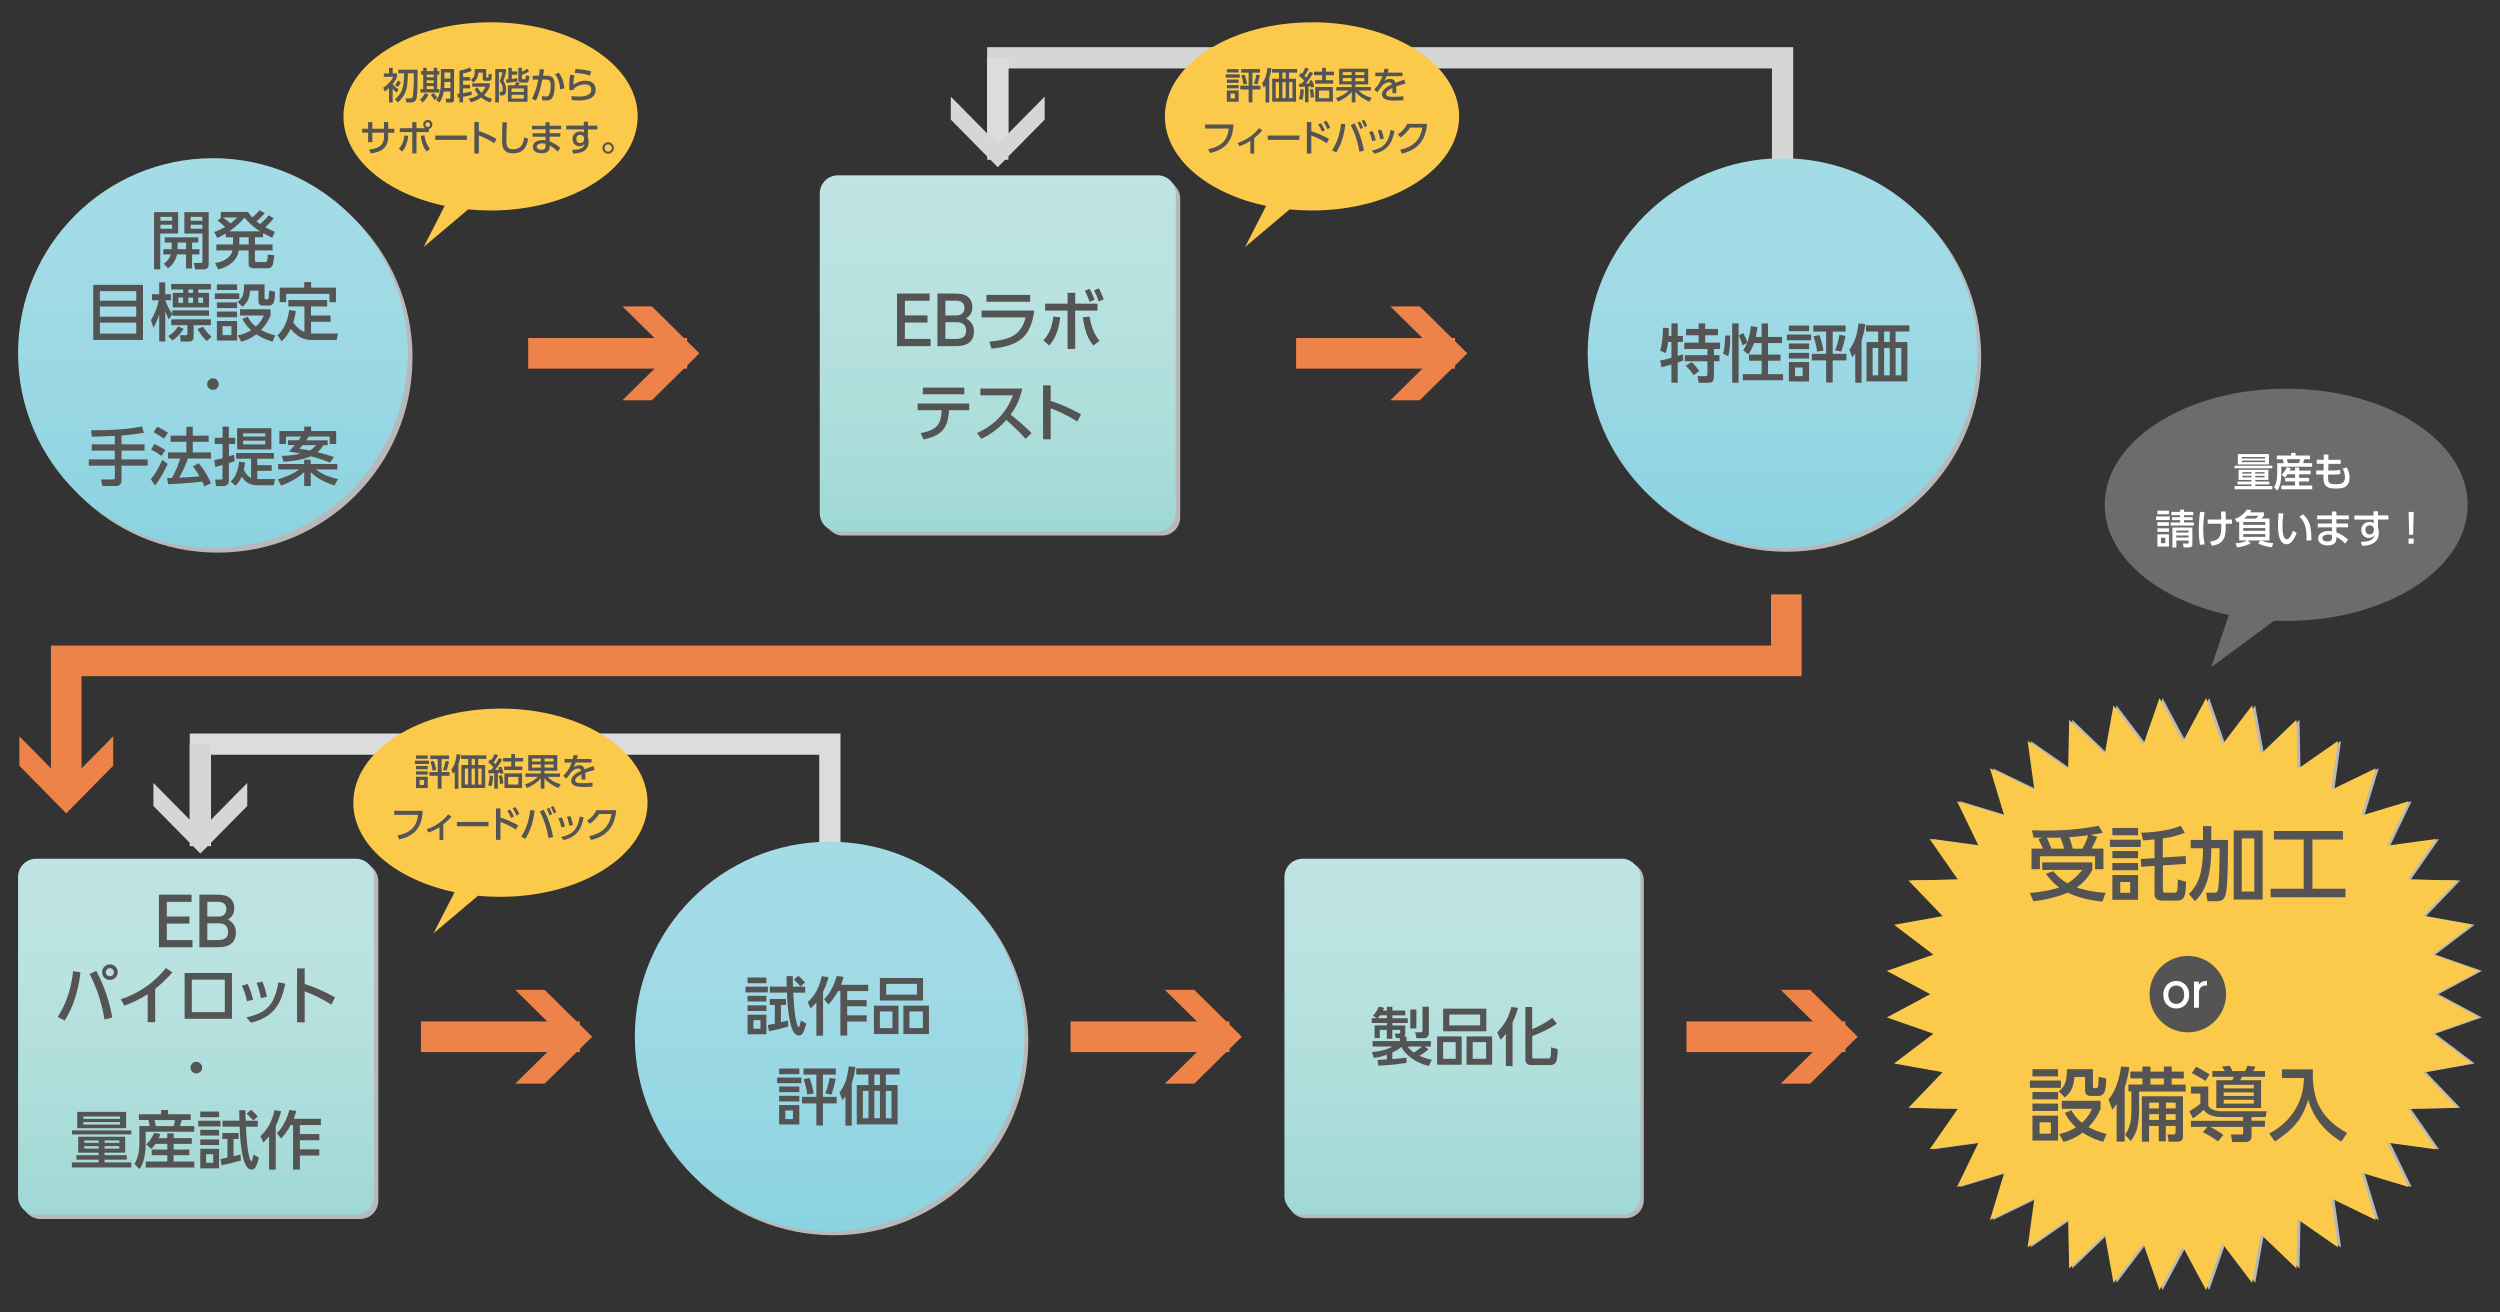 <svg xmlns="http://www.w3.org/2000/svg" xmlns:xlink="http://www.w3.org/1999/xlink" id="a" viewBox="0 0 400 210"><rect x="0" y="0" width="400" height="210" fill="#333333" stroke="none"/><defs><linearGradient id="c" x1="-95.46" x2="-94.66" y1="526.41" y2="526.41" gradientTransform="matrix(0 77.77 77.77 0 -40904.12 7448.94)" gradientUnits="userSpaceOnUse"><stop offset="0" stop-color="#a4dce6"/><stop offset=".39" stop-color="#9fdae5"/><stop offset=".85" stop-color="#91d5e2"/><stop offset="1" stop-color="#8bd3e1"/></linearGradient><linearGradient id="e" x1="-95.42" x2="-94.61" y1="526.01" y2="526.01" gradientTransform="matrix(0 71.04 71.04 0 -37206.08 6806)" gradientUnits="userSpaceOnUse"><stop offset="0" stop-color="#bee4e3"/><stop offset=".35" stop-color="#b9e2e0"/><stop offset=".74" stop-color="#acddda"/><stop offset="1" stop-color="#9fd8d5"/></linearGradient><linearGradient xlink:href="#c" id="g" x1="-95.46" x2="-94.66" y1="525.61" y2="525.61" gradientTransform="matrix(0 77.77 77.77 0 -40590.92 7448.95)"/><linearGradient xlink:href="#c" id="i" x1="-95.8" x2="-95" y1="526.09" y2="526.09" gradientTransform="matrix(0 77.77 77.77 0 -40781.06 7585.33)"/><linearGradient xlink:href="#e" id="k" x1="-95.8" x2="-94.99" y1="526.45" y2="526.45" gradientTransform="matrix(0 71.04 71.04 0 -37366.04 6942.38)"/><linearGradient xlink:href="#e" id="m" x1="-95.8" x2="-94.99" y1="525.75" y2="525.75" gradientTransform="matrix(0 71.04 71.04 0 -37113.36 6942.38)"/><clipPath id="b"><path d="M2.89 56.49c0 17.22 13.96 31.18 31.18 31.18s31.18-13.96 31.18-31.18-13.96-31.18-31.18-31.18S2.89 39.27 2.89 56.49" class="n"/></clipPath><clipPath id="d"><path d="M134.07 28.05h51.14c1.61 0 2.91 1.3 2.91 2.91V82.1c0 1.61-1.3 2.91-2.91 2.91h-51.14c-1.61 0-2.91-1.3-2.91-2.91V30.96c0-1.61 1.3-2.91 2.91-2.91Z" class="n"/></clipPath><clipPath id="f"><path d="M254.03 56.5c0 17.22 13.96 31.18 31.18 31.18s31.07-13.84 31.18-30.97v-.42c-.11-17.12-14.03-30.97-31.18-30.97s-31.18 13.96-31.18 31.18" class="n"/></clipPath><clipPath id="h"><path d="M101.57 165.85c0 17.22 13.96 31.18 31.18 31.18s31.18-13.96 31.18-31.18-13.96-31.18-31.18-31.18-31.18 13.96-31.18 31.18" class="n"/></clipPath><clipPath id="j"><path d="M5.8 137.4h51.14c1.61 0 2.91 1.3 2.91 2.91v51.14c0 1.61-1.3 2.91-2.91 2.91H5.8c-1.61 0-2.91-1.3-2.91-2.91v-51.14c0-1.61 1.3-2.91 2.91-2.91Z" class="n"/></clipPath><clipPath id="l"><rect width="56.96" height="56.96" x="205.51" y="137.4" class="n" rx="2.91" ry="2.91"/></clipPath><style>.n,.o,.p,.q{fill:none}.o{stroke:#ee834a;stroke-width:4.9px}.o,.p,.q{stroke-miterlimit:10}.y{fill:#ee834a}.z{fill:#fff}.aa{fill:#535453}.ab{fill:#fcca4a}.ai{fill:#b7b8b9}.p,.q{stroke:#dbdcdd;stroke-width:3.4px}.q{stroke:#d5d7d7}.aj{fill:#d5d7d7}</style></defs><path d="M84.51 56.53h25.43" class="o"/><path d="M111.9 56.53h-4.7l-7.61-7.51h4.71l7.6 7.51zM111.9 56.53h-4.7l-7.61 7.51h4.71l7.6-7.51z" class="y"/><path d="M207.38 56.53h25.43" class="o"/><path d="M234.77 56.53h-4.7l-7.61-7.51h4.71l7.6 7.51zM234.77 56.53h-4.7l-7.61 7.51h4.71l7.6-7.51z" class="y"/><path d="M67.35 165.88h25.43" class="o"/><path d="M94.75 165.88h-4.71l-7.6-7.5h4.7l7.61 7.5zM94.75 165.88h-4.71l-7.6 7.51h4.7l7.61-7.51z" class="y"/><path d="M171.29 165.88h25.43" class="o"/><path d="M198.69 165.88h-4.71l-7.6-7.5h4.7l7.61 7.5zM198.69 165.88h-4.71l-7.6 7.51h4.7l7.61-7.51z" class="y"/><path d="M269.83 165.88h25.43" class="o"/><path d="M297.23 165.88h-4.71l-7.6-7.5h4.7l7.61 7.5zM297.23 165.88h-4.71l-7.6 7.51h4.7l7.61-7.51z" class="y"/><path d="M285.81 95.1v10.64H10.6v21.62" class="o"/><path d="M10.6 130.13v-4.71l7.51-7.61v4.71l-7.51 7.61zM10.6 130.13v-4.71l-7.5-7.61v4.71l7.5 7.61z" class="y"/><path d="M285.21 28.52V9.25H159.64v16.31" class="q"/><path d="M159.64 9.25v15.53" class="p"/><path d="M159.64 26.75v-3.69l7.51-7.6v3.68l-7.51 7.61zM159.64 26.75v-3.69l-7.51-7.6v3.68l7.51 7.61z" class="aj"/><path d="M132.78 138.34v-19.28H32.06v16.32" class="p"/><path d="M32.06 119.06v15.54" class="q"/><path d="M32.06 136.56v-3.68l7.5-7.61v3.69l-7.5 7.6zM24.55 128.96l7.5 7.6v-3.68l-7.5-7.61v3.69z" class="aj"/><path d="m353.47 111.69-3.73 6.97-3.73-6.97-2.59 7.46-4.77-6.29-1.4 7.77-5.69-5.47-.16 7.9-6.49-4.51 1.08 7.82-7.11-3.44 2.29 7.56-7.56-2.29 3.44 7.11-7.82-1.07 4.51 6.48-7.9.16 5.47 5.7-7.77 1.39 6.29 4.77-7.46 2.6 6.96 3.73-6.96 3.72 7.46 2.6-6.29 4.77 7.77 1.39-5.47 5.7 7.9.16-4.51 6.48 7.82-1.07-3.44 7.1 7.56-2.28-2.29 7.56 7.11-3.45-1.08 7.83 6.49-4.51.16 7.89 5.69-5.47 1.4 7.78 4.77-6.3 2.59 7.46 3.73-6.96 3.73 6.96 2.59-7.46 4.77 6.3 1.4-7.78 5.69 5.47.16-7.89 6.49 4.51-1.08-7.83 7.11 3.45-2.29-7.56 7.56 2.28-3.44-7.1 7.82 1.07-4.51-6.48 7.9-.16-5.47-5.7 7.77-1.39-6.29-4.77 7.46-2.6-6.96-3.72 6.96-3.73-7.46-2.6 6.29-4.77-7.77-1.39 5.47-5.7-7.9-.16 4.51-6.48-7.82 1.07 3.44-7.11-7.56 2.29 2.29-7.56-7.11 3.44 1.08-7.82-6.49 4.51-.16-7.9-5.69 5.47-1.4-7.77-4.77 6.29-2.59-7.46zM66 57.24c0 17.22-13.96 31.18-31.18 31.18S3.65 74.46 3.65 57.24s13.96-31.18 31.18-31.18 31.18 13.96 31.18 31.18" class="ai"/><rect width="56.96" height="56.96" x="131.87" y="28.73" class="ai" rx="2.91" ry="2.91"/><path d="M316.99 57.1c0 17.22-13.96 31.18-31.18 31.18s-31.18-13.96-31.18-31.18 13.96-31.18 31.18-31.18 31.18 13.96 31.18 31.18M164.53 166.46c0 17.22-13.96 31.18-31.18 31.18s-31.18-13.96-31.18-31.18 13.96-31.18 31.18-31.18 31.18 13.96 31.18 31.18M6.48 138.08h51.14c1.61 0 2.91 1.3 2.91 2.91v51.14c0 1.61-1.3 2.91-2.91 2.91H6.48c-1.61 0-2.91-1.3-2.91-2.91v-51.14c0-1.61 1.3-2.91 2.91-2.91ZM208.96 137.95h51.14c1.61 0 2.91 1.3 2.91 2.91V192c0 1.61-1.3 2.91-2.91 2.91h-51.14c-1.61 0-2.91-1.3-2.91-2.91v-51.14c0-1.61 1.3-2.91 2.91-2.91Z" class="ai"/><path d="m349.25 118.66 3.73-6.97 2.59 7.46 4.77-6.29 1.39 7.77 5.7-5.47.16 7.9 6.48-4.51-1.07 7.82 7.11-3.44-2.29 7.56 7.56-2.29-3.44 7.11 7.82-1.07-4.51 6.48 7.9.16-5.47 5.7 7.77 1.39-6.29 4.77 7.46 2.6-6.96 3.73 6.96 3.72-7.46 2.6 6.29 4.77-7.77 1.39 5.47 5.7-7.9.16 4.51 6.48-7.82-1.07 3.44 7.1-7.56-2.28 2.29 7.56-7.11-3.45 1.07 7.83-6.48-4.51-.16 7.89-5.7-5.47-1.39 7.78-4.77-6.3-2.59 7.46-3.73-6.96-3.73 6.96-2.59-7.46-4.77 6.3-1.4-7.78-5.69 5.47-.17-7.89-6.48 4.51 1.08-7.83-7.11 3.45 2.29-7.56-7.56 2.28 3.44-7.1-7.82 1.07 4.51-6.48-7.9-.16 5.47-5.7-7.77-1.39 6.29-4.77-7.46-2.6 6.96-3.72-6.96-3.73 7.46-2.6-6.29-4.77 7.77-1.39-5.47-5.7 7.9-.16-4.51-6.48 7.82 1.07-3.44-7.11 7.56 2.29-2.29-7.56 7.11 3.44-1.08-7.82 6.48 4.51.17-7.9 5.69 5.47 1.4-7.77 4.77 6.29 2.59-7.46 3.73 6.97z" class="ab"/><g style="clip-path:url(#b)"><path d="M2.89 25.31h62.36v62.36H2.89z" style="fill:url(#c)"/></g><g style="clip-path:url(#d)"><path d="M131.16 28.05h56.96v56.96h-56.96z" style="fill:url(#e)"/></g><g style="clip-path:url(#f)"><path d="M254.03 25.32h62.36v62.36h-62.36z" style="fill:url(#g)"/></g><g style="clip-path:url(#h)"><path d="M101.57 134.67h62.36v62.36h-62.36z" style="fill:url(#i)"/></g><g style="clip-path:url(#j)"><path d="M2.89 137.4h56.96v56.96H2.89z" style="fill:url(#k)"/></g><g style="clip-path:url(#l)"><path d="M205.51 137.4h56.96v56.96h-56.96z" style="fill:url(#m)"/></g><path d="M356.17 159.06c0 3.38-2.74 6.11-6.12 6.11s-6.12-2.74-6.12-6.11 2.74-6.11 6.12-6.11 6.12 2.74 6.12 6.11" class="aa"/><path d="M80.07 113.38c-13 0-23.54 6.74-23.54 15.06 0 6.68 6.79 12.34 16.2 14.31l-3.36 6.57 7.11-6c1.17.12 2.37.17 3.59.17 13 0 23.54-6.74 23.54-15.06s-10.54-15.06-23.54-15.06" class="ab"/><path d="M336.75 80.77c0-10.26 13-18.58 29.04-18.58s29.04 8.32 29.04 18.58-13 18.58-29.04 18.58c-.65 0-1.29-.02-1.93-.04l-10.09 7.47 2.86-8.38c-11.55-2.46-19.88-9.42-19.88-17.64" style="fill:#6b6c6d"/><path d="M78.49 3.57c-13 0-23.54 6.74-23.54 15.06 0 6.68 6.8 12.34 16.2 14.31l-3.36 6.57 7.11-6c1.17.11 2.37.17 3.59.17 13 0 23.54-6.74 23.54-15.06S91.49 3.56 78.49 3.56M209.92 3.57c-13 0-23.54 6.74-23.54 15.06 0 6.68 6.79 12.34 16.2 14.31l-3.36 6.57 7.11-6c1.17.11 2.37.17 3.59.17 13 0 23.54-6.74 23.54-15.06S222.92 3.56 209.92 3.56" class="ab"/><path d="M24.66 33.94h3.84v3.42h-2.86v5.73h-.99v-9.15Zm2.88.76h-1.87v.62h1.87v-.62Zm0 1.26h-1.87v.64h1.87v-.64Zm-.07 3.91v-1.06h-1.11v-.84h5.36v.84h-.99v1.06h1.18v.83h-1.18v2.25h-.96V40.7h-1.44c-.24.97-.72 1.71-1.45 2.23l-.67-.72c.6-.48.97-.98 1.11-1.51h-1.19v-.83h1.33Zm.95 0h1.35v-1.06h-1.35v1.06Zm1.09-5.93h3.88v8.29c0 .58-.25.86-.75.86h-1.43l-.19-1.02h1.12c.16 0 .25-.07.25-.2v-4.5H29.5v-3.42Zm2.87.76H30.5v.62h1.88v-.62Zm0 1.26H30.5v.64h1.88v-.64ZM41.64 35.86c.65-.62 1.11-1.09 1.36-1.4l.79.47c-.38.48-.83.96-1.35 1.42.5.27 1.02.52 1.54.74l-.42.95c-.53-.25-1.01-.49-1.47-.74v.66h-1.3v1.15h2.82v.95h-2.82v1.62c0 .16.09.25.28.25h1.29c.19 0 .31-.06.37-.19.06-.12.1-.47.13-1.02l1.03.13c-.09.88-.2 1.43-.32 1.66-.15.27-.41.41-.78.41h-2.11c-.6 0-.9-.23-.9-.69v-2.16h-1.57c-.15.85-.55 1.52-1.18 2.03-.57.46-1.28.8-2.12 1l-.5-1.03c.72-.09 1.35-.31 1.87-.68.52-.37.82-.81.91-1.33h-2.58v-.95h2.67v-1.15h-1.15v-.61c-.43.26-.88.5-1.36.73l-.5-.96c.56-.19 1.14-.46 1.75-.81-.37-.35-.77-.68-1.19-1.01l.58-.52h-.09v-.87h4.37c.21.33.44.63.68.89.11-.11.19-.18.25-.24.4-.36.7-.67.91-.93l.82.48c-.31.37-.75.81-1.31 1.32.17.13.36.28.59.42Zm-4.76-.11c.38-.29.74-.61 1.07-.96h-2.27c.37.26.77.58 1.2.96Zm4.73 1.26c-.82-.5-1.66-1.23-2.51-2.19-.63.78-1.44 1.51-2.42 2.19h4.93Zm-1.82.95H38.3v1.15h1.49v-1.15ZM14.92 45.58h7.96v8.81h-7.96v-8.81Zm1.06 2.54h5.82v-1.54h-5.82v1.54Zm0 .92v1.63h5.82v-1.63h-5.82Zm0 2.59v1.75h5.82v-1.75h-5.82ZM25.36 48.04h-1.04v-.97h1.15v-1.9h.97v1.9h.9v.97h-.88c.29.87.66 1.59 1.11 2.17v-.56h5.87v.87h-5.87v-.31l-.55.92c-.21-.38-.4-.83-.58-1.36v4.86h-.97V50.3c-.23.77-.53 1.48-.92 2.13l-.4-1.21c.62-1 1.03-2.06 1.22-3.18Zm4.01 4.57c-.46.77-1.06 1.39-1.79 1.86l-.66-.72c.65-.35 1.17-.85 1.55-1.53l.89.38Zm-1.98-7.18h6.35v.88h-2.01v.55h1.71v2.32h-5.8v-2.32h1.66v-.55h-1.9v-.88Zm0 5.66h6.35v.94h-2.76v1.86c0 .5-.25.75-.74.75h-1.33l-.11-1.01h.95c.15 0 .23-.07.23-.21v-1.39H27.4v-.94Zm1.9-3.49h-.74v.86h.74v-.86Zm1.6-1.29h-.75v.55h.75v-.55Zm0 1.29h-.75v.86h.75v-.86Zm2.21 6.96c-.59-.51-1.09-1.16-1.5-1.93l.89-.35c.34.57.79 1.1 1.35 1.59l-.74.69Zm-.61-6.96h-.76v.86h.76v-.86ZM34.38 46.93h3.91v.92h-3.91v-.92Zm.32-1.43h3.23v.9H34.7v-.9Zm0 2.88h3.23v.91H34.7v-.91Zm0 1.46h3.23v.92H34.7v-.92Zm0 1.52h3.23v3.13H34.7v-3.13Zm2.33.83H35.6v1.43h1.43v-1.43Zm2.03-6.69h3.27v2.15c0 .16.08.25.23.25h.19c.12 0 .2-.09.23-.26.04-.28.07-.67.09-1.16l.94.2c-.02.9-.1 1.49-.24 1.77-.15.29-.41.44-.76.44h-.93c-.23 0-.41-.06-.54-.18s-.19-.28-.19-.47V46.5h-1.34c-.04.51-.13.97-.29 1.37-.18.46-.49.86-.94 1.2l-.77-.77c.47-.3.77-.74.91-1.32.09-.41.14-.9.14-1.47Zm2.71 7.3c.69.38 1.45.66 2.27.87l-.43.98a8.77 8.77 0 0 1-2.6-1.17c-.76.59-1.57.98-2.41 1.17l-.56-.98a6.46 6.46 0 0 0 2.14-.84c-.61-.55-1.08-1.15-1.39-1.82l.83-.33c.33.6.77 1.13 1.32 1.57.55-.49.98-1.08 1.27-1.76H38.4v-1.01h4.89v1.01a7.61 7.61 0 0 1-1.52 2.3ZM46.92 51.61c.56.77 1.16 1.27 1.79 1.49v-4.07h-2.57v-1.02h6.2v1.02h-2.58v1.46h3.12v1h-3.12v1.85c.2.02.42.03.67.03h3.64l-.21 1.03h-3.87c-.85 0-1.59-.2-2.22-.61-.43-.28-.85-.67-1.26-1.18-.45.89-.93 1.55-1.46 1.99l-.65-.96c.54-.44.99-1.1 1.34-1.96.27-.65.44-1.35.52-2.08l1.07.15c-.07.61-.21 1.23-.41 1.86Zm1.75-6.48h1.11v.89h3.97v2.32h-1.04v-1.32h-6.92v1.32h-1.04v-2.32h3.93v-.89ZM34.09 60.54c.26 0 .48.1.67.31.16.17.24.38.24.61 0 .28-.1.51-.31.69-.17.15-.38.23-.61.23-.28 0-.5-.1-.69-.3a.884.884 0 0 1-.24-.63c0-.27.1-.49.31-.68.17-.16.38-.24.63-.24ZM18.36 69.75c-.75.02-1.32.04-1.69.06-.94.04-1.6.06-1.98.06l-.1-1.04h.94c2.82 0 5.22-.2 7.19-.6l.29 1.02c-1.07.18-2.26.32-3.57.43v1.41h3.69v1.01h-3.69v1.4h4.19v1.01h-4.19v2.32c0 .33-.09.57-.26.72-.15.14-.33.21-.51.21h-2.29l-.2-1.05h1.89c.2 0 .3-.08.3-.23v-1.97H14.2V73.5h4.17v-1.4h-3.68v-1.01h3.68v-1.35ZM26.82 74.23c-.22.51-.52 1.09-.88 1.73-.4.7-.77 1.27-1.13 1.72l-.69-1.02c.38-.44.72-.93 1.02-1.46.26-.46.53-1 .83-1.62l.85.65Zm-2.13-3.19c.6.27 1.19.6 1.77.97l-.63.94c-.52-.39-1.07-.72-1.65-.99l.51-.92Zm.47-2.76c.2.08.48.22.83.42.41.23.71.42.89.55l-.67.95c-.2-.16-.38-.3-.55-.41-.09-.06-.41-.26-.98-.58l-.11-.06.58-.87Zm6.75 7.91c-.26-.46-.61-.98-1.05-1.56l.92-.52c.78.9 1.44 1.97 1.98 3.22l-1.05.49c-.14-.32-.26-.58-.35-.78-.59.1-1.43.18-2.54.26-1.21.09-2.18.15-2.93.17l-.15-1h.77c.63-1.16 1.07-2.19 1.31-3.11h-1.93v-.98h2.93v-1.69h-2.53v-.98h2.53v-1.43h1.02v1.43h2.54v.98h-2.54v1.69h2.92v.98h-3.7c-.35 1.03-.81 2.05-1.4 3.06l.42-.02c.79-.02 1.73-.09 2.83-.2ZM36.62 73.02c.23-.07.5-.16.81-.27l.11 1.01c-.14.07-.44.18-.92.35v2.84c0 .25-.07.44-.21.57-.17.17-.41.26-.72.26h-1.14l-.12-1.06h.95c.14 0 .22-.07.22-.22v-2.1c-.19.05-.33.09-.42.12-.29.09-.53.15-.74.2l-.16-1.1c.49-.1.93-.2 1.33-.31v-2.28h-1.25v-.98h1.25v-1.79h1v1.79h1.01v.98h-.99v1.99Zm2.07 3.23a4.96 4.96 0 0 1-1.01 1.47l-.77-.68c.46-.41.8-.95 1.01-1.61.15-.47.26-.99.33-1.58l.97.15c-.07.46-.14.86-.21 1.19.36.68.75 1.11 1.16 1.28V73.4h-2.4v-.92h6.06v.92h-2.66v1.02h2.3v.91h-2.3v1.32h2.84l-.21.99h-2.44c-.51 0-.91-.05-1.19-.15-.64-.22-1.13-.64-1.48-1.25Zm4.73-7.74v3.4h-5.48v-3.4h5.48Zm-.97.82H38.9v.52h3.55v-.52Zm0 1.18H38.9v.59h3.55v-.59ZM47.82 75.11H44.5v-.87h4.17v-.68h1.05v.68h4.25v.87h-3.41c.87.7 2.04 1.21 3.52 1.54l-.56 1.03c-1.64-.52-2.91-1.23-3.8-2.14v2.23h-1.05v-2.23c-.39.38-.87.74-1.44 1.09-.71.44-1.47.79-2.26 1.06l-.51-1c1.56-.48 2.69-1 3.37-1.57Zm-.05-4.66c.16-.22.29-.42.41-.61h-2.43v1.2H44.7v-2.08h3.97v-.7h1.11v.7h4.01v2.08h-1.04v-1.2H49.4c-.14.24-.27.44-.39.61h3.42v.77h-.69c-.21.4-.53.78-.95 1.13.03 0 .07.01.11.02.34.09 1.19.33 2.55.75l-.66.89c-.96-.38-1.95-.71-2.97-.97-.04 0-.07-.02-.1-.03-1.02.45-2.47.74-4.35.87l-.27-.94c1.04-.03 2.04-.14 2.98-.34-.41-.1-1.04-.23-1.87-.37.35-.32.66-.66.96-1.02h-1.1v-.77h1.69Zm1.82 1.63c.37-.22.69-.51.97-.86h-2.14c-.13.16-.3.35-.53.57.69.11 1.26.21 1.7.3ZM144.78 50.46h3.62v1.14h-3.62v2.63h4.11v1.15h-5.37v-8.41h5.22v1.15h-3.96v2.34ZM150 46.97h2.73c.72 0 1.26.08 1.64.23.4.17.71.44.93.82.18.32.27.69.27 1.11 0 .55-.15 1-.45 1.35-.12.14-.3.3-.56.47.85.45 1.27 1.14 1.27 2.05s-.32 1.55-.95 1.95c-.46.29-1.13.43-2.03.43h-2.86v-8.41Zm1.26 1.15v2.35h1.7c.45 0 .78-.1.99-.31.24-.23.36-.52.36-.88s-.11-.65-.32-.85c-.22-.21-.64-.32-1.23-.32h-1.51Zm0 3.43v2.68h1.58c.56 0 .97-.08 1.21-.23.36-.22.53-.59.53-1.08 0-.65-.27-1.07-.81-1.26a2.17 2.17 0 0 0-.69-.11h-1.82ZM157.06 49.68h8.41c-.27 2.26-1.02 3.83-2.27 4.72-1.01.73-2.53 1.19-4.56 1.38l-.35-1.13c1.74-.12 3.05-.45 3.94-1 .49-.31.92-.77 1.29-1.38.26-.45.45-.94.55-1.49h-7.02v-1.1Zm.77-2.5h7v1.1h-7v-1.1ZM167.87 55.29l-.94-.84c.9-.9 1.43-2.17 1.58-3.8l1.11.12c-.19 1.93-.77 3.44-1.75 4.52Zm4.16-5.59v6.13h-1.22V49.7h-3.59v-1.11h3.59v-1.74h1.22v1.74h3.57v1.11h-3.57Zm2.92 5.58c-.52-.63-.91-1.32-1.16-2.09-.21-.64-.39-1.45-.55-2.42l1.09-.13c.15.85.33 1.55.54 2.09.26.65.61 1.25 1.06 1.8l-.98.75Zm-1.39-8.74.74-.34c.31.48.58 1.07.83 1.76l-.8.34c-.22-.67-.47-1.26-.77-1.76Zm1.48-.07.75-.34c.29.47.56 1.06.8 1.77l-.81.33c-.19-.64-.44-1.23-.74-1.77ZM151.83 65.63v.05c-.01.49-.09 1.02-.22 1.59-.28 1.19-1.01 2.04-2.2 2.55-.47.2-1.02.36-1.65.49l-.46-1.02c1.32-.22 2.22-.63 2.7-1.24.41-.52.63-1.3.65-2.33v-.09h-3.83v-1.06h8.25v1.06h-3.25Zm-4.18-3.61h6.64v1.06h-6.64v-1.06ZM161.7 66.35c1.15.89 2.27 1.87 3.35 2.94l-.95.92c-.9-.99-1.93-2-3.09-3.01-1.25 1.38-2.59 2.38-4.02 3.01l-.66-.94c1.4-.6 2.63-1.46 3.68-2.61.88-.96 1.57-2.1 2.06-3.41h-5.21v-1.08h6.7c-.24 1.08-.59 2.06-1.06 2.92-.21.38-.48.8-.8 1.26ZM168.11 64.15c1.52.48 3.14 1.19 4.85 2.14l-.59 1.17a21.73 21.73 0 0 0-4.26-2.13v4.95h-1.22v-8.63h1.22v2.5ZM266.88 54.71c-.07.69-.19 1.28-.37 1.78l-.88-.38c.28-.95.42-2.18.44-3.68l.94.07c0 .47-.02.89-.04 1.26h.46v-2.02h1v2.02h.83v.95h-.83v2.25c.21-.07.49-.16.83-.28l.07 1c-.29.12-.59.23-.9.32v3.24h-1v-2.92c-.84.25-1.38.39-1.61.43l-.18-1.07c.52-.1 1.11-.24 1.79-.42v-2.55h-.55Zm4.91-2.97h1.04v.89h2.04v1.01h-2.04v1.19h2.38v1.01h-.98v.98h.88v.98h-.88v2.09c0 .58-.06.95-.19 1.11-.13.17-.46.25-.99.25h-1.26l-.19-1.06h1.23c.13 0 .22-.02.27-.07.06-.05.09-.19.09-.4V57.8h-3.63v-.98h3.63v-.98h-3.71v-1.01h2.3v-1.19h-2v-1.01h2v-.89Zm-1.15 6.19c.31.25.73.73 1.25 1.44l-.91.64c-.38-.57-.8-1.06-1.26-1.49l.91-.58ZM276.83 53.67c0 1.49-.1 2.59-.31 3.31l-.84-.4c.12-.32.21-.8.27-1.44.05-.55.08-1.04.08-1.46h.79Zm.32-1.93h1.03v9.5h-1.03v-9.5Zm3.49 3.15c-.28.78-.59 1.38-.92 1.81l-.81-.68c.23-.32.44-.71.63-1.16l-.75.4c-.17-.64-.37-1.17-.6-1.58l.72-.4c.08.15.17.33.27.53.19.42.32.73.36.92 0 .03.01.05.02.07.28-.75.47-1.62.59-2.61l1.05.15c-.08.54-.17 1.06-.29 1.57h.95v-2.16h1.02v2.16h2.25v.98h-2.25v1.85h2v.98h-2v2.14h2.41v.98h-6.43v-.98h3v-2.14h-2.02v-.98h2.02v-1.85h-1.23ZM285.9 53.53h3.88v.91h-3.88v-.91Zm.32-1.45h3.23v.91h-3.23v-.91Zm0 2.87h3.23v.91h-3.23v-.91Zm0 1.51h3.23v.9h-3.23v-.9Zm0 1.47h3.23v3.1h-3.23v-3.1Zm2.21.87h-1.22v1.38h1.22V58.8Zm4.79 2.39h-1.04v-3.53h-2.29v-1.04h2.29v-3.56h-2.05v-.99h5.16v.99h-2.06v3.56h2.2v1.04h-2.2v3.53Zm-2.13-7.58c.12.28.24.65.37 1.12.14.53.24.98.3 1.36l-1.03.16c-.07-.73-.26-1.54-.58-2.43l.94-.21Zm4.18.12c-.15.83-.38 1.67-.66 2.52l-1-.19c.34-.82.57-1.65.68-2.48l.98.15ZM297.85 54.47v6.77h-1.01v-4.7c-.14.2-.3.4-.48.61l-.46-1.23c.48-.62.82-1.29 1.04-2.02.18-.62.32-1.33.42-2.15l1.08.09c-.09.86-.29 1.73-.58 2.63Zm7.65-2.42v.99h-2.21v1.69h1.89v6.29h-6.54v-6.29h1.87v-1.69h-1.95v-.99h6.93Zm-4.98 3.62h-.9v4.38h.9v-4.38Zm1.84-2.63h-.9v1.69h.9v-1.69Zm0 2.63h-.9v4.38h.9v-4.38Zm1.85 0h-.91v4.38h.91v-4.38ZM26.69 146.64h3.62v1.14h-3.62v2.63h4.11v1.15h-5.37v-8.41h5.22v1.15h-3.96v2.34ZM31.91 143.15h2.73c.72 0 1.26.08 1.64.23.4.17.71.44.93.82.18.32.27.69.27 1.11 0 .55-.15 1-.45 1.35-.12.14-.3.3-.56.47.85.45 1.27 1.14 1.27 2.05s-.32 1.55-.95 1.95c-.46.29-1.13.43-2.03.43H31.9v-8.41Zm1.26 1.15v2.35h1.7c.45 0 .78-.1.99-.31.24-.23.36-.52.36-.88s-.11-.65-.32-.85c-.22-.21-.64-.32-1.23-.32h-1.51Zm0 3.43v2.68h1.58c.56 0 .97-.08 1.21-.23.36-.22.53-.58.53-1.08 0-.65-.27-1.06-.81-1.26a2.17 2.17 0 0 0-.69-.11h-1.82ZM11.69 155.39l1.18.17c-.16 1.5-.47 2.93-.91 4.28-.38 1.18-.92 2.33-1.61 3.45l-1.12-.59c.7-1.1 1.24-2.21 1.61-3.33.42-1.27.71-2.6.85-3.99Zm3.7-.05c1.27 2.36 2.12 4.85 2.57 7.46l-1.23.32c-.25-1.42-.57-2.7-.95-3.85-.35-1.05-.82-2.2-1.44-3.44l1.05-.48Zm2.21-1.04c.36 0 .66.14.91.41.21.24.32.51.32.83 0 .37-.14.68-.41.93-.24.21-.52.32-.83.32-.37 0-.68-.14-.93-.41a1.24 1.24 0 0 1-.32-.84c0-.36.14-.67.41-.92.23-.21.52-.32.86-.32Zm-.03.6c-.19 0-.35.07-.47.22-.11.12-.17.26-.17.43 0 .19.07.36.21.48.12.11.27.17.44.17a.63.63 0 0 0 .64-.65c0-.18-.07-.34-.21-.47a.637.637 0 0 0-.44-.17ZM24.83 158.21v5.34h-1.2v-4.48c-1.25.79-2.5 1.39-3.75 1.83l-.56-1.03c1.37-.42 2.71-1.08 4-1.97 1.18-.81 2.25-1.82 3.23-3.01l1.03.7c-.8.92-1.71 1.79-2.75 2.62ZM29.54 155.68h7.57v7.33h-7.57v-7.33Zm6.43 1.07h-5.28v5.19h5.28v-5.19ZM39.62 157.44c.33.63.62 1.47.87 2.51l-.99.24c-.13-.8-.4-1.63-.8-2.49l.92-.26Zm6.02-.04c-.16.79-.35 1.47-.55 2.04-.56 1.56-1.5 2.69-2.8 3.39-.64.35-1.36.61-2.15.8l-.71-.86c.82-.17 1.55-.41 2.18-.72 1.1-.53 1.89-1.42 2.36-2.68.24-.62.43-1.37.57-2.22l1.1.24Zm-3.67-.34c.32.71.56 1.52.73 2.43l-.97.22c-.16-.94-.39-1.75-.68-2.45l.91-.2ZM48.75 157.44c1.52.48 3.14 1.19 4.85 2.14l-.59 1.17a21.73 21.73 0 0 0-4.26-2.13v4.95h-1.22v-8.63h1.22v2.5ZM31.43 169.9c.26 0 .48.1.67.31.16.17.24.38.24.61 0 .28-.1.51-.31.69-.17.15-.38.23-.61.23-.28 0-.5-.1-.69-.3a.884.884 0 0 1-.24-.63c0-.27.1-.49.31-.68.17-.16.38-.24.63-.24ZM11.51 180.86h9.51v.64h-9.51v-.64Zm8.52 1.02v2.55h-3.3v.4h3.55v.72h-3.55v.43h4.28v.81H11.5v-.81h4.27v-.43h-3.54v-.72h3.54v-.4h-3.26v-2.55h7.5Zm-7.67-3.98h7.82v2.61h-7.82v-2.61Zm6.85.74h-5.87v.38h5.87v-.38Zm0 .9h-5.87v.39h5.87v-.39Zm-3.42 2.93h-2.31v.38h2.31v-.38Zm0 .91h-2.31v.4h2.31v-.4Zm3.3-.91h-2.35v.38h2.35v-.38Zm0 .91h-2.35v.4h2.35v-.4ZM22.21 178.28h3.56v-.68h1.12v.68h3.62v.92h-1.44c-.05.24-.14.56-.28.97h2.29v.91h-7.77v1.83c0 .81-.08 1.58-.23 2.31-.17.8-.43 1.41-.76 1.83l-.81-.82c.26-.42.45-.87.56-1.35.15-.64.23-1.27.23-1.87v-2.84h1.63c-.03-.31-.09-.63-.19-.97h-1.52v-.92Zm2.65 4.74c-.21.32-.43.59-.65.81l-.82-.74c.55-.51.97-1.12 1.28-1.83l.99.17c-.09.28-.18.5-.27.67h1.37v-.76h1.02v.76h2.91v.92h-2.91v.91h2.51v.9h-2.51v1.02h3.31v.95h-7.77v-.95h3.45v-1.02h-2.49v-.9h2.49v-.91h-1.9Zm3.14-3.81h-3.28c.03.09.06.25.1.45.06.26.09.43.11.52h2.85c.1-.35.17-.67.22-.97ZM31.72 179.32h3.56v.91h-3.56v-.91Zm.32-1.47h3.01v.9h-3.01v-.9Zm0 2.92h3.01v.92h-3.01v-.92Zm0 1.53h3.01v.91h-3.01v-.91Zm0 1.51h3.01v3.12h-3.01v-3.12Zm2.07.86h-1.13v1.38h1.13v-1.38Zm3.26.33c.33-.08.7-.18 1.1-.29l.08.97c-1.15.33-2.18.58-3.09.76l-.19-.99.28-.06.19-.04.65-.13v-2.99h-.81v-.95h2.6v.95h-.81V185Zm.95-5.68-.03-.96v-.27l-.02-.46h1.01c0 .73.01 1.29.03 1.69h1.94v.96h-1.9c.11 2.53.33 4.27.67 5.23.07.19.13.28.19.28.05 0 .09-.05.12-.14.02-.06.11-.37.25-.93l.84.51c-.15.65-.33 1.16-.53 1.5-.15.26-.35.39-.62.39-.31 0-.58-.16-.81-.48-.44-.62-.76-1.95-.97-3.99-.08-.77-.12-1.57-.14-2.38H35.6v-.96h2.73Zm1.84-1.75c.42.35.78.72 1.08 1.09l-.73.63c-.32-.39-.67-.75-1.05-1.1l.7-.62ZM43.04 181.83c-.24.31-.54.62-.91.95l-.46-1a7.26 7.26 0 0 0 1.43-1.84c.34-.64.61-1.41.82-2.32l1.07.18c-.25.91-.54 1.68-.87 2.32v7.03h-1.07v-5.31Zm3.94-2.82h4.36v1h-3.36v1.44h3.11v.99h-3.11v1.45h3.11v.99h-3.11v2.26h-1.09v-7.13h-.38c-.45.83-.97 1.55-1.53 2.16l-.69-.86c.49-.47.92-1.08 1.29-1.82.33-.64.56-1.27.71-1.88l1.11.12c-.12.48-.26.9-.41 1.28ZM221.9 169.5v-.75c-.69.26-1.37.43-2.06.51l-.36-.94c1.25-.07 2.36-.36 3.34-.87h-3.21v-.88h4.36v-.48h-.61l-.2-.73h.74c.09 0 .13-.05.13-.14v-.44h-1.26v1.43h-.88v-1.43h-1.12v1.32h-.84v-2.04h1.97v-.38h-2.42v-.77h.83l-.64-.39c.43-.46.73-.95.92-1.47l.88.2c-.11.24-.18.39-.21.44h.64v-.6h.88v.6h2.06v.76h-2.06v.47h2.46v.77h-2.46v.38h2.06v1.22c0 .21-.05.39-.16.55h.37v.73h3.88v.88h-.97l.61.45c-.43.36-.92.7-1.45 1.02.6.29 1.27.5 1.98.64l-.49.98c-.98-.21-1.88-.61-2.69-1.18-.8-.57-1.37-1.19-1.7-1.85-.39.33-.87.62-1.45.89v1.05h.04c.8-.07 1.55-.14 2.23-.22v.84c-.99.13-1.67.22-2.06.26-.67.07-1.49.13-2.47.17l-.11-.92c.64-.02 1.14-.04 1.5-.07Zm-1.47-6.59h1.47v-.47h-1.06c-.11.16-.25.31-.41.47Zm5.79 5.5c.39-.25.82-.57 1.29-.96h-2.27c.18.31.51.63.99.96Zm-.57-6.89h.97v3.02h-.97v-3.02Zm1.95-.44h1.02v4.2c0 .25-.07.44-.2.59-.15.16-.34.24-.58.24h-1.19l-.23-.95h.88c.2 0 .3-.1.3-.29v-3.78ZM229.94 165.82h3.93v4.54h-3.93v-4.54Zm.96-4.43h6.91V165h-6.91v-3.61Zm0 5.35v2.67h2.01v-2.67h-2.01Zm.99-4.41v1.73h4.93v-1.73h-4.93Zm2.76 3.49h4.09v4.54h-4.09v-4.54Zm.98.92v2.67h2.15v-2.67h-2.15ZM240.94 165.39c-.28.38-.56.7-.83.98l-.56-1.18c.61-.66 1.09-1.3 1.44-1.94.35-.63.62-1.34.81-2.13l1.08.13c-.22.83-.51 1.61-.87 2.32v7h-1.07v-5.19Zm4.21-4.28v3.56c1.26-.55 2.33-1.15 3.22-1.82l.72.94c-.48.35-1.1.71-1.85 1.08-.75.36-1.44.67-2.08.9v3.21c0 .15.01.25.04.29.04.06.16.08.34.08h2.16c.17 0 .29-.04.33-.12.09-.14.13-.63.13-1.48v-.18l1.07.29c-.02 1.13-.12 1.84-.31 2.12-.13.2-.3.32-.5.38-.12.03-.27.05-.45.05h-2.88c-.37 0-.64-.08-.79-.24-.16-.16-.24-.39-.24-.69v-8.36h1.08ZM330.8 141.34c.9-.56 1.68-1.28 2.36-2.15h-6.4v-1.21h8.01v1.21c-.66 1.19-1.5 2.12-2.51 2.8 1.34.45 2.89.74 4.64.87l-.51 1.4c-2.21-.23-4.06-.71-5.55-1.45l-.04.02c-1.46.64-3.28 1.1-5.46 1.38l-.56-1.33c2.04-.2 3.6-.5 4.69-.89a8.989 8.989 0 0 1-2.12-2.19l1.18-.41c.66.82 1.43 1.47 2.29 1.96Zm-3.92-5.55-.1-.23c-.34-.74-.55-1.17-.63-1.3l.62-.23c-.43 0-.89-.01-1.4-.03l-.25-1.16c.91.03 1.7.05 2.38.05 2.94 0 5.69-.26 8.26-.77l.71 1.12c-.66.13-1.32.24-1.97.34l1.06.31c-.35.77-.65 1.4-.91 1.89h1.9v3.29h-1.34V137h-8.82v2.07h-1.35v-3.29h1.86Zm1.36 0h2.05c-.26-.79-.48-1.39-.65-1.78-.46.02-1.17.03-2.14.03.33.74.58 1.32.74 1.75Zm3.4 0h1.54c.42-.74.72-1.45.91-2.14-.84.11-1.63.2-2.39.25-.35.02-.56.04-.63.04.28.77.47 1.39.57 1.85ZM337.58 134.36h4.94v1.15h-4.94v-1.15Zm.4-1.89h4.11v1.17h-4.11v-1.17Zm0 3.7h4.11v1.14h-4.11v-1.14Zm0 1.92h4.11v1.15h-4.11v-1.15Zm0 1.92h4.11v3.96h-4.11v-3.96Zm2.85 1.11h-1.59v1.73h1.59v-1.73Zm5.22-6.98v3.07l3.65-.24.06 1.25-3.7.24v3.97c0 .15.02.25.07.3.06.07.17.1.33.1h1.45c.21 0 .34-.07.4-.21.09-.23.13-.81.13-1.75v-.16l1.32.37c-.02 1.25-.13 2.07-.33 2.46-.19.37-.57.56-1.12.56h-2.17c-.94 0-1.41-.33-1.41-.99v-4.56l-2.14.14-.06-1.25 2.2-.14v-3c-.58.06-1.2.11-1.84.16l-.29-1.22c2.64-.1 4.74-.47 6.31-1.11l.66 1.12c-1.17.44-2.3.73-3.4.88l-.11.02ZM352.48 134.39v-2.21h1.32v2.21h2.68c0 3.99-.08 6.65-.24 7.96-.1.83-.31 1.37-.62 1.6-.22.16-.57.24-1.07.24h-1.34l-.23-1.36h1.41c.21 0 .35-.08.41-.25.22-.59.33-2.88.33-6.87h-1.33v.07c0 1.55-.12 2.92-.38 4.11-.38 1.85-1.13 3.28-2.23 4.29l-.96-1.13c.96-.99 1.59-2.14 1.88-3.45.25-1.13.37-2.36.37-3.67v-.21h-1.97v-1.33h1.97Zm4.91-1.52h4.63v11.06h-4.63v-11.06Zm3.3 1.27h-2.01v8.51h2.01v-8.51ZM363.81 132.96h11.06v1.36h-4.88v7.88h5.28v1.36H363.3v-1.36h5.29v-7.88h-4.77v-1.36ZM324.78 172.88h4.96v1.17h-4.96v-1.17Zm.41-1.81h4.1v1.15h-4.1v-1.15Zm0 3.66h4.1v1.16h-4.1v-1.16Zm0 1.85h4.1v1.17h-4.1v-1.17Zm0 1.93h4.1v3.97h-4.1v-3.97Zm2.95 1.06h-1.81v1.82h1.81v-1.82Zm2.58-8.5h4.15v2.72c0 .21.1.31.29.31h.24c.16 0 .25-.11.29-.33.05-.36.09-.85.11-1.48l1.19.25c-.02 1.14-.12 1.89-.31 2.25-.19.37-.52.56-.97.56h-1.18c-.3 0-.52-.08-.68-.23-.16-.15-.24-.35-.24-.6v-2.21h-1.7c-.05.65-.17 1.23-.36 1.74-.23.59-.63 1.1-1.19 1.52l-.98-.98c.6-.38.98-.94 1.15-1.68.12-.52.17-1.14.17-1.86Zm3.44 9.27c.88.48 1.84.84 2.89 1.1l-.54 1.25c-1.21-.33-2.31-.82-3.29-1.48-.97.74-1.99 1.24-3.06 1.48l-.71-1.25a7.92 7.92 0 0 0 2.71-1.07c-.78-.69-1.37-1.46-1.77-2.31l1.05-.41c.42.77.97 1.43 1.67 1.99.7-.63 1.24-1.37 1.61-2.23h-4.84v-1.28h6.21v1.28a9.623 9.623 0 0 1-1.93 2.93ZM338.65 176.67c-.22.33-.45.62-.69.88l-.6-1.66c.53-.57.99-1.39 1.36-2.47.31-.88.52-1.81.65-2.79l1.31.11c-.12 1.09-.36 2.17-.73 3.26v8.66h-1.29v-6Zm4.15-6.03h1.27v.82h2.15v-.82h1.25v.82h1.94v1.09h-1.94v.99h2.23v1.1h-7.45v2.93c0 1.01-.09 1.94-.27 2.76-.17.77-.52 1.52-1.05 2.25l-.92-1.03c.38-.51.64-1.09.8-1.74.14-.58.21-1.28.21-2.1v-3.08h-.47v-1.1h2.24v-.99h-1.93v-1.09h1.93v-.82Zm6.47 4.76v6.38c0 .37-.11.62-.33.75-.15.09-.39.14-.7.14h-1.25l-.19-1.16h.9c.15 0 .25-.02.31-.07s.09-.15.09-.31v-.98h-1.57v2.45h-1.13v-2.45h-1.55v2.52h-1.15v-7.27h6.57Zm-3.85 1.03h-1.55v.91h1.55v-.91Zm0 1.83h-1.55v.93h1.55v-.93Zm.8-5.71h-2.15v.99h2.15v-.99Zm1.89 3.88h-1.57v.91h1.57v-.91Zm0 1.83h-1.57v.93h1.57v-.93ZM358.94 178.72h-3.5c-.73 0-1.35-.11-1.87-.34-.35-.16-.68-.42-1-.79-.48.46-1.04.91-1.69 1.35l-.6-1.14c.79-.46 1.38-.86 1.78-1.21v-1.61h-1.5v-1.13h2.76v3.07c.15.27.4.48.73.61.43.18.89.27 1.39.27h7.23l-.18.93h-2.24v.59h2.14v.97h-2.14v1.56c0 .29-.09.5-.28.64-.2.15-.43.23-.69.23h-2.12l-.21-1.21h1.77c.13 0 .19-.09.19-.27v-.94h-5.3c.57.26 1.28.69 2.14 1.29l-.87 1.03c-.71-.53-1.52-1.02-2.42-1.47l.73-.85h-2.65v-.97h8.36v-.59Zm-7.57-8.05c1 .52 1.72.93 2.16 1.23l-.65 1.05c-.57-.39-1.3-.81-2.19-1.24l.68-1.03Zm2.61.7h1.97c-.12-.24-.28-.48-.45-.71l1.25-.14c.18.29.32.58.43.85h2.04c.15-.33.28-.61.37-.85l1.28.14c-.07.18-.19.41-.35.71h1.88v.92h-3.71c-.06.19-.15.37-.25.54h3.33v4.46h-7.16v-4.46h2.57c.1-.19.17-.37.21-.54h-3.41v-.92Zm6.63 2.2h-4.82v.57h4.82v-.57Zm0 1.21h-4.82v.57h4.82v-.57Zm0 1.19h-4.82v.61h4.82v-.61ZM365.12 171.09h4.94c0 .35-.01.58-.01.7 0 1.98.29 3.61.88 4.89.86 1.87 2.41 3.41 4.63 4.6l-.96 1.36c-2.69-1.6-4.46-3.82-5.29-6.68-.47 1.51-1.06 2.71-1.76 3.6-.79 1.01-1.98 2.03-3.56 3.08l-.92-1.27c1.88-1.01 3.31-2.36 4.27-4.04.83-1.44 1.26-3.06 1.28-4.85h-3.51v-1.38ZM119.29 157.87h3.56v.91h-3.56v-.91Zm.32-1.46h3.01v.9h-3.01v-.9Zm0 2.92h3.01v.92h-3.01v-.92Zm0 1.52h3.01v.91h-3.01v-.91Zm0 1.51h3.01v3.12h-3.01v-3.12Zm2.07.86h-1.13v1.38h1.13v-1.38Zm3.27.34c.33-.08.7-.18 1.1-.29l.08.97c-1.15.33-2.18.58-3.09.76l-.19-.99.28-.06.19-.04.65-.13v-2.99h-.81v-.95h2.6v.95h-.81v2.77Zm.94-5.69-.03-.96v-.27l-.02-.46h1.01c0 .73.01 1.29.03 1.69h1.94v.96h-1.9c.11 2.53.33 4.27.67 5.23.07.19.13.28.19.28.05 0 .09-.05.12-.14.02-.06.11-.37.25-.93l.84.51c-.15.65-.33 1.16-.53 1.5-.15.26-.35.39-.62.39-.31 0-.58-.16-.81-.48-.44-.62-.76-1.95-.97-3.99-.08-.77-.12-1.57-.14-2.38h-2.75v-.96h2.73Zm1.84-1.75c.42.35.78.72 1.08 1.09l-.73.63c-.32-.39-.67-.75-1.05-1.1l.7-.62ZM130.61 160.39c-.24.31-.54.62-.91.95l-.46-1a7.26 7.26 0 0 0 1.43-1.84c.34-.64.61-1.41.82-2.32l1.07.18c-.25.91-.54 1.68-.87 2.32v7.03h-1.07v-5.31Zm3.94-2.82h4.36v1h-3.36v1.44h3.11v.99h-3.11v1.45h3.11v.99h-3.11v2.26h-1.09v-7.13h-.38c-.45.83-.97 1.55-1.53 2.16l-.69-.86c.49-.47.92-1.08 1.29-1.82.33-.64.56-1.27.71-1.88l1.11.12c-.12.48-.26.9-.41 1.28ZM139.83 160.91h3.93v4.54h-3.93v-4.54Zm.95-4.43h6.91v3.61h-6.91v-3.61Zm0 5.35v2.67h2.01v-2.67h-2.01Zm1-4.41v1.73h4.93v-1.73h-4.93Zm2.76 3.49h4.09v4.54h-4.09v-4.54Zm.97.92v2.67h2.15v-2.67h-2.15ZM124.34 172.4h3.88v.91h-3.88v-.91Zm.32-1.44h3.23v.91h-3.23v-.91Zm0 2.87h3.23v.91h-3.23v-.91Zm0 1.5h3.23v.9h-3.23v-.9Zm0 1.48h3.23v3.1h-3.23v-3.1Zm2.21.86h-1.22v1.38h1.22v-1.38Zm4.79 2.4h-1.04v-3.53h-2.29v-1.04h2.29v-3.56h-2.05v-.99h5.16v.99h-2.06v3.56h2.2v1.04h-2.2v3.53Zm-2.13-7.58c.12.28.24.65.36 1.11.14.53.24.98.3 1.36l-1.03.16c-.07-.73-.26-1.54-.58-2.43l.94-.21Zm4.17.12c-.15.83-.38 1.67-.66 2.52l-1-.19c.34-.82.57-1.65.68-2.48l.98.15ZM136.28 173.34v6.77h-1.01v-4.7c-.14.2-.3.4-.48.61l-.46-1.23c.48-.62.82-1.29 1.04-2.02.18-.62.32-1.33.42-2.15l1.08.09c-.1.86-.29 1.74-.58 2.63Zm7.66-2.41v.99h-2.21v1.69h1.89v6.29h-6.54v-6.29h1.87v-1.69H137v-.99h6.93Zm-4.98 3.61h-.9v4.38h.9v-4.38Zm1.83-2.62h-.9v1.69h.9v-1.69Zm0 2.62h-.9v4.38h.9v-4.38Zm1.85 0h-.91v4.38h.91v-4.38Z" class="aa"/><path d="M348.2 156.95c.59 0 1.08.21 1.48.63.39.41.58.93.58 1.58s-.19 1.17-.58 1.58c-.39.42-.89.62-1.48.62s-1.09-.21-1.49-.62c-.39-.41-.58-.95-.58-1.61 0-.42.1-.81.3-1.17.18-.32.44-.58.78-.76.3-.17.63-.25.98-.25Zm0 .73c-.41 0-.74.16-.98.47-.2.25-.29.59-.29 1.02s.11.79.34 1.05c.24.27.55.41.93.41.41 0 .74-.16.98-.47.2-.25.29-.59.29-1 0-.46-.12-.81-.34-1.07-.24-.27-.55-.41-.93-.41ZM351.83 161.24h-.79v-4.18h.77v.51c.27-.41.65-.62 1.15-.62h.16v.72h-.14c-.48 0-.81.17-1 .51-.1.17-.15.41-.15.71v2.34Z" class="z"/><path d="M66.38 121.71h2.26v.53h-2.26v-.53Zm.18-.84h1.88v.53h-1.88v-.53Zm0 1.68h1.88v.53h-1.88v-.53Zm0 .87h1.88v.52h-1.88v-.52Zm0 .86h1.88v1.81h-1.88v-1.81Zm1.29.51h-.71v.8h.71v-.8Zm2.8 1.4h-.61v-2.06H68.7v-.6h1.34v-2.08h-1.2v-.58h3.01v.58h-1.2v2.08h1.28v.6h-1.28v2.06Zm-1.25-4.43c.07.16.14.38.21.65.08.31.14.57.18.79l-.6.09c-.04-.42-.15-.9-.34-1.42l.55-.12Zm2.44.07c-.09.48-.22.97-.39 1.47l-.58-.11c.2-.48.33-.96.4-1.44l.57.09ZM73.35 122.26v3.95h-.59v-2.74c-.08.12-.17.23-.28.36l-.27-.72c.28-.36.48-.75.61-1.18.11-.36.19-.78.24-1.25l.63.05c-.06.5-.17 1.01-.34 1.53Zm4.46-1.41v.58h-1.29v.98h1.11v3.67h-3.81v-3.67h1.09v-.98h-1.14v-.58h4.04Zm-2.91 2.11h-.52v2.56h.52v-2.56Zm1.08-1.53h-.52v.98h.52v-.98Zm0 1.53h-.52v2.56h.52v-2.56Zm1.07 0h-.53v2.56h.53v-2.56ZM78.88 124.15c-.01.59-.09 1.14-.23 1.64l-.56-.14c.15-.43.23-.96.26-1.58l.53.09Zm.38-1.88c.25-.38.45-.71.58-.99l.52.24c-.21.38-.5.81-.87 1.32-.12.16-.21.28-.28.35.26 0 .48-.02.66-.03-.04-.11-.09-.23-.14-.35l.45-.17c.15.29.28.64.39 1.04l-.48.19c-.02-.07-.04-.16-.06-.25-.08.01-.21.02-.38.04v2.53h-.57v-2.49c-.17 0-.3.02-.38.02-.23.01-.41.02-.55.03v-.55h.42l.02-.02.35-.44c-.19-.24-.46-.49-.82-.76l.28-.48c.08.06.14.1.18.14.22-.3.4-.63.54-.98l.56.17c-.07.16-.18.36-.34.62-.15.24-.27.42-.36.54.12.11.22.21.29.28Zm1.03 1.75c.11.35.18.79.23 1.32l-.53.13c0-.42-.06-.86-.17-1.33l.47-.11Zm1.51-3.36h.6v.62h1.3v.56h-1.3v.8h1.18v.56h-2.91v-.56h1.13v-.8h-1.31v-.56h1.31v-.62Zm1.73 3.08v2.34h-2.82v-2.34h2.82Zm-.59.56h-1.65v1.23h1.65v-1.23ZM86.04 124.3h-1.97v-.55h2.46v-.43h-2.01v-2.5h4.64v2.5h-2.04v.43h2.48v.55h-1.98c.26.26.53.48.82.65.35.21.77.38 1.26.52l-.35.62c-.99-.43-1.73-.95-2.24-1.58v1.68h-.59v-1.68c-.54.64-1.28 1.17-2.22 1.57l-.3-.57c.89-.31 1.57-.71 2.04-1.21Zm.49-2.94h-1.42v.47h1.42v-.47Zm0 .95h-1.42v.51h1.42v-.51Zm2.04-.95h-1.44v.47h1.44v-.47Zm0 .95h-1.44v.51h1.44v-.51ZM92.29 121.44h2.36v.57h-2.54c-.09.26-.21.51-.35.74.18-.1.31-.16.39-.2.16-.07.32-.11.49-.11.34 0 .59.1.74.31.07.1.12.21.16.34.62-.25 1.1-.42 1.42-.52l.15.63c-.56.14-1.05.29-1.48.46.02.18.03.39.03.63 0 .14 0 .29-.01.43h-.63c.02-.17.03-.35.03-.52v-.3c-.67.31-1.01.62-1.01.94 0 .17.08.29.24.36.17.07.49.11.98.11.55 0 1.06-.03 1.53-.08l.02.63c-.6.03-1.06.05-1.37.05-.69 0-1.19-.07-1.5-.2a.863.863 0 0 1-.55-.8c0-.58.53-1.11 1.59-1.58a.865.865 0 0 0-.07-.17c-.07-.13-.2-.19-.4-.19-.36 0-.73.19-1.1.57l-.16.22c-.34.46-.56.74-.66.83l-.45-.47c.35-.34.64-.71.87-1.1.16-.28.32-.62.46-1.01h-1.15v-.57h1.32c.05-.21.09-.42.12-.62l.69.03c-.04.21-.09.41-.14.59ZM63.07 129.73h4.56c-.04.65-.13 1.22-.27 1.7-.46 1.53-1.63 2.48-3.5 2.87l-.28-.62c1.12-.21 1.95-.63 2.49-1.23.43-.48.7-1.17.81-2.07h-3.8v-.65ZM70.93 131.9v2.49h-.61v-2.05c-.52.34-1.11.63-1.76.86l-.28-.54c.65-.19 1.28-.5 1.87-.91.66-.46 1.18-.95 1.55-1.46l.52.38c-.32.39-.75.8-1.3 1.24ZM73.1 131.51h5.06v.69H73.1v-.69ZM80.07 130.81c.92.29 1.86.71 2.83 1.24l-.35.69c-.51-.32-.95-.57-1.32-.75-.35-.17-.73-.33-1.16-.49v2.88h-.71v-5.03h.71v1.46Zm1.1-1.05.42-.24c.21.28.43.65.64 1.12l-.45.26c-.15-.4-.36-.78-.61-1.14Zm.85-.4.43-.24c.2.26.42.63.64 1.11l-.45.26c-.17-.41-.37-.79-.61-1.14ZM84.84 129.6l.69.1c-.1.88-.27 1.71-.53 2.5a9.15 9.15 0 0 1-.94 2.01l-.66-.34c.41-.64.72-1.29.94-1.94.25-.74.41-1.52.5-2.33Zm2.15-.03c.74 1.38 1.24 2.83 1.5 4.35l-.72.18c-.15-.83-.33-1.58-.55-2.25-.2-.61-.48-1.28-.84-2.01l.61-.28Zm.48-.14.39-.19c.17.27.33.61.48 1.02l-.41.21c-.13-.39-.28-.74-.45-1.03Zm.67-.28.38-.2c.17.26.33.59.48 1.01l-.41.21c-.12-.36-.27-.7-.46-1.03ZM89.88 130.79c.19.37.36.86.51 1.46l-.58.14c-.08-.46-.23-.95-.47-1.45l.54-.15Zm3.51-.02c-.1.46-.2.85-.32 1.19-.33.91-.87 1.57-1.63 1.98-.38.2-.79.36-1.25.47l-.41-.5c.48-.1.9-.24 1.27-.42.64-.31 1.1-.83 1.38-1.56.14-.36.25-.8.33-1.29l.64.14Zm-2.15-.2c.19.41.33.88.43 1.42l-.57.13c-.1-.55-.23-1.02-.39-1.43l.53-.12ZM98.59 129.63c-.21 2.64-1.56 4.22-4.04 4.76l-.27-.62c2.08-.41 3.26-1.59 3.55-3.53h-1.97c-.41.65-.92 1.17-1.52 1.56l-.42-.49c.66-.44 1.16-1 1.5-1.68h3.17Z" class="aa"/><path d="M357.53 74.52h6.04v.4h-6.04v-.4Zm5.41.65v1.62h-2.09v.25h2.25v.46h-2.25v.27h2.72v.51h-6.04v-.51h2.71v-.27h-2.25v-.46h2.25v-.25h-2.07v-1.62h4.76Zm-4.88-2.52h4.97v1.66h-4.97v-1.66Zm4.35.47h-3.72v.24h3.72v-.24Zm0 .57h-3.72v.25h3.72v-.25Zm-2.17 1.85h-1.47v.24h1.47v-.24Zm0 .59h-1.47v.25h1.47v-.25Zm2.09-.59h-1.49v.24h1.49v-.24Zm0 .59h-1.49v.25h1.49v-.25ZM364.32 72.89h2.26v-.43h.71v.43h2.3v.59h-.92c-.03.15-.09.36-.18.62h1.45v.58H365v1.16c0 .51-.05 1-.15 1.47-.11.51-.27.89-.49 1.17l-.51-.52c.17-.27.28-.55.36-.86.1-.41.14-.8.14-1.19v-1.8h1.03c-.02-.19-.06-.4-.12-.62h-.96v-.59Zm1.68 3c-.14.2-.27.37-.41.52l-.52-.47c.35-.32.62-.71.81-1.17l.63.11c-.06.18-.12.32-.17.42h.87v-.49h.65v.49h1.84v.58h-1.84v.58h1.59v.57h-1.59v.65h2.1v.6h-4.94v-.6h2.19v-.65h-1.58v-.57h1.58v-.58H366Zm1.99-2.42h-2.08c.02.06.04.16.07.29.04.16.06.27.07.33h1.81c.06-.22.11-.43.14-.62ZM372.57 73.57h1.94v.65h-1.96l-.03 1.06h.6c.6 0 1.03-.04 1.3-.11l.04.65c-.25.08-.69.12-1.33.12h-.64v.44c0 .46.06.75.19.87.15.14.5.22 1.05.22.37 0 .63-.03.8-.08.44-.13.66-.48.66-1.05 0-.41-.12-.87-.35-1.38l.65-.17c.29.55.44 1.09.44 1.62 0 .66-.21 1.13-.62 1.42-.21.15-.46.24-.74.28-.27.04-.56.05-.9.05-.46 0-.79-.04-1.02-.12-.3-.1-.53-.28-.68-.54-.14-.23-.21-.59-.21-1.1v-.47h-1.16v-.66h1.17l.02-1.06h-1.11v-.65h1.12v-.83h.75l-.02.82ZM344.98 82.63h2.19v.58h-2.19v-.58Zm.21-.92h1.84v.57h-1.84v-.57Zm0 1.84h1.84v.58h-1.84v-.58Zm0 .98h1.84v.57h-1.84v-.57Zm0 .96h1.84v1.96h-1.84v-1.96Zm1.25.54h-.69v.88h.69v-.88Zm3.01-2.44h1.57v.5h-3.72v-.5h1.52v-.37h-1.29v-.47h1.29v-.32h-1.41v-.53h1.41v-.35h.63v.35h1.48v.53h-1.48v.32h1.38v.47h-1.38v.37Zm1.33.79v2.71c0 .32-.16.49-.49.49h-.92l-.1-.61h.72c.07 0 .12-.01.15-.03.03-.02.04-.06.04-.13v-.32h-1.96v1.1h-.63V84.4h3.19Zm-.61.5h-1.96v.32h1.96v-.32Zm0 .79h-1.96v.34h1.96v-.34ZM352 81.89l.74.05c-.15.94-.22 1.85-.22 2.73 0 .93.08 1.74.24 2.41l-.75.1c-.14-.68-.2-1.49-.2-2.42s.07-1.87.2-2.87Zm3.41 1.91h-2.18v-.68h2.16v-.27l-.02-.57v-.44h.73c0 .18 0 .52.02 1.02v.26h1v.68h-1v.5c0 .81-.09 1.41-.28 1.81-.18.38-.44.66-.77.85-.31.17-.7.29-1.17.36l-.29-.66c.47-.08.82-.18 1.05-.31.38-.22.61-.61.69-1.17.04-.25.05-.56.05-.93V83.8ZM360.01 81.97h2.21v.56c-.07.1-.2.24-.39.43h1.29v3.51h-1.32c.53.23 1.17.38 1.92.43l-.22.67c-.34-.04-.7-.1-1.06-.2-.49-.13-.87-.28-1.14-.44l.4-.46h-2.04l.43.46c-.24.15-.59.29-1.06.43-.41.12-.77.19-1.09.22l-.27-.65c.75-.06 1.38-.21 1.89-.46h-1.29v-3.02c-.11.05-.22.1-.33.14l-.36-.58c.39-.1.79-.33 1.19-.66.29-.24.54-.51.74-.82l.72.08c-.08.16-.16.28-.22.36Zm2.44 1.55h-3.53v.46h3.53v-.46Zm0 .97h-3.53v.44h3.53v-.44Zm0 .96h-3.53v.45h3.53v-.45Zm-2.92-2.92c-.15.15-.31.3-.49.43h1.9c.15-.12.29-.27.42-.43h-1.84ZM364.59 82.1l.76.07c-.1.69-.15 1.32-.15 1.9 0 .64.04 1.12.11 1.44.12.51.31.76.59.76.17 0 .34-.12.51-.37.17-.26.33-.58.46-.98l.59.34c-.19.55-.42.98-.68 1.3-.28.35-.59.52-.92.52-.27 0-.5-.09-.7-.28-.45-.43-.68-1.37-.68-2.82 0-.42.04-1.05.11-1.9Zm3.88.19c.48.42.81.89 1.01 1.41.23.59.34 1.51.34 2.76l-.78.03v-.32c0-.92-.08-1.61-.23-2.07-.2-.61-.5-1.08-.91-1.41l.56-.4ZM373.82 82.47h1.99v.61h-1.99v.69h1.86v.6h-1.86v.81c.59.21 1.21.59 1.87 1.14l-.46.67c-.41-.45-.88-.8-1.41-1.07v.29c-.01.24-.07.43-.17.58-.23.31-.62.47-1.17.47-.5 0-.89-.1-1.16-.31a.96.96 0 0 1-.41-.81c0-.35.16-.63.48-.86.3-.21.68-.32 1.15-.32.17 0 .36.02.57.05v-.64h-2.26v-.6h2.26v-.69h-2.37v-.61h2.37v-.63h.71v.63Zm-.7 3.15c-.2-.06-.4-.09-.6-.09-.36 0-.63.09-.81.27-.09.08-.13.18-.13.3s.04.22.13.31c.14.15.37.22.69.22s.54-.09.64-.26c.05-.09.08-.21.08-.35v-.41ZM380.49 82.46h1.66v.66h-1.66v1.3c.08.31.12.59.12.85 0 .89-.41 1.49-1.22 1.81-.38.15-.86.23-1.45.25l-.22-.65h.1c.86 0 1.45-.15 1.77-.45.17-.16.27-.38.31-.65-.18.32-.47.49-.89.49-.35 0-.64-.12-.86-.36s-.34-.54-.34-.9c0-.42.14-.75.43-.99.24-.21.54-.31.9-.31.24 0 .45.07.64.21v-.58h-3.08v-.66h3.06v-.68h.72v.68Zm-.68 2.13c-.09-.36-.3-.54-.63-.54a.69.69 0 0 0-.58.27c-.09.12-.13.27-.13.45 0 .24.08.43.23.58.11.1.25.16.44.16.23 0 .41-.08.54-.24.09-.12.14-.25.14-.41v-.26ZM385.37 81.91h.82l-.09 3.66h-.63l-.09-3.66Zm0 5.09v-.82h.81V87h-.81Z" class="z"/><path d="M62.83 14.18v2.21h-.59V14.1c-.22.2-.44.38-.67.54l-.26-.62c.33-.19.65-.46.96-.8.32-.34.53-.65.63-.92h-1.49v-.56h.83v-.88h.59v.88h.69v.56c-.11.33-.35.72-.71 1.17.1.11.23.24.39.39.22.2.42.36.59.47l-.35.49c-.25-.23-.46-.44-.61-.64Zm3.99-3.04v.14c-.02 1.71-.03 2.74-.04 3.09-.01.35-.05.74-.1 1.16-.05.35-.17.59-.38.73a.77.77 0 0 1-.36.12H65.03l-.15-.64h.62c.2 0 .33-.03.4-.08.1-.07.16-.22.18-.43.08-.83.13-1.88.13-3.16v-.35h-.94c-.03.98-.09 1.73-.18 2.24-.16.91-.64 1.72-1.44 2.43l-.46-.49c.71-.62 1.14-1.32 1.3-2.11.11-.52.16-1.21.17-2.06h-.93v-.58h3.09Zm-2.67 2.04c-.17.3-.34.54-.51.73l-.45-.31c.17-.19.34-.44.5-.73l.46.32ZM68.55 15.12c-.21.48-.52.91-.94 1.27l-.4-.45c.32-.28.59-.63.81-1.05l.53.24Zm-.84-4.27h.56v.53h1.12v-.53h.56v.53h.35v.56h-.35v2.32h.35v.54h-3.03v-.54h.44v-2.32h-.34v-.56h.34v-.53Zm1.68 1.09h-1.12v.42h1.12v-.42Zm0 .91h-1.12v.44h1.12v-.44Zm0 .92h-1.12v.49h1.12v-.49Zm-.05 1.12c.27.25.47.5.61.75l-.43.37c-.06-.1-.15-.23-.27-.41-.13-.18-.23-.31-.32-.4l.4-.31Zm2.72-.24H71c-.11.68-.34 1.26-.7 1.75l-.51-.4c.23-.32.39-.61.48-.87.18-.51.27-1.24.27-2.17v-1.92h2.11v4.88c0 .17-.04.29-.12.37-.07.07-.2.11-.39.11h-.75l-.1-.6h.58c.12 0 .19-.06.19-.18v-.97Zm0-1.54h-.95l-.04.97h1v-.97Zm0-1.52h-.95v.97h.95v-.97ZM73.51 14.99v-3.7c.65-.08 1.19-.25 1.64-.5l.35.5c-.36.22-.83.37-1.41.43v.61h1.13v.57h-1.13v.67h1.13v.57h-1.13v.76h.02c.54-.09.99-.18 1.34-.27l.03.55c-.22.08-.59.16-1.09.25-.06.01-.16.03-.3.06v.89h-.58v-.79c-.07.01-.17.02-.28.04l-.08-.6c.07 0 .19-.02.34-.04h.02Zm3.92.24c.34.25.77.44 1.31.57l-.31.59c-.56-.22-1.05-.48-1.44-.8-.46.34-1 .6-1.63.77l-.37-.56c.57-.11 1.09-.31 1.57-.61-.23-.26-.43-.56-.61-.92l.45-.27c.19.33.4.61.6.85.29-.25.52-.58.69-.97h-2.13v-.56h2.8v.5c-.21.54-.51 1-.89 1.37l-.05.05Zm.36-4.17v1.23c0 .05.01.09.03.1.01 0 .04.01.09.01h.12c.08 0 .13-.05.14-.14 0-.11.01-.26.01-.45l.51.08c-.02.45-.05.73-.08.81-.05.15-.17.23-.34.23h-.65c-.25 0-.38-.11-.38-.33v-.98h-.7c-.02.34-.09.64-.22.89-.13.26-.32.5-.58.72l-.4-.46c.31-.22.5-.47.56-.74.04-.17.06-.5.07-.98h1.81ZM80.96 11.05v.51c-.05.22-.19.69-.41 1.39.29.44.43.9.43 1.38 0 .42-.09.7-.28.85-.08.06-.21.09-.41.09h-.3l-.07-.58h.23c.11 0 .19-.04.23-.12.04-.07.05-.18.05-.32 0-.48-.16-.89-.48-1.23.07-.18.17-.45.28-.82.09-.29.14-.5.17-.64h-.58v4.82h-.58v-5.33h1.71Zm.93 1.58c.29-.03.58-.08.87-.14l.03.53c-.25.06-.59.11-1.01.16-.33.04-.59.06-.79.07l-.02-.56c.16 0 .28 0 .37-.01v-1.83h.55v.58h.87v.52h-.87v.68Zm2.51 1.02v2.63h-3.13v-2.63h1.12c.06-.13.12-.3.18-.51l.55.11c-.04.13-.1.27-.17.4h1.45Zm-.59.5h-1.96v.56h1.96v-.56Zm0 1.02h-1.96v.61h1.96v-.61Zm-.86-4.32h.54v.62c.3-.12.58-.27.85-.47l.3.4c-.12.09-.31.21-.58.34-.21.11-.4.19-.57.25v.52c0 .11.04.17.12.17h.29c.09 0 .15-.04.18-.11.03-.09.06-.27.08-.53l.55.14c-.03.31-.07.56-.14.76-.03.11-.08.18-.14.21-.07.04-.15.07-.24.07h-.82a.43.43 0 0 1-.31-.12c-.08-.07-.12-.17-.12-.3v-1.95ZM86.77 12.73c-.31 1.5-.65 2.61-1.02 3.35l-.64-.29c.43-.81.77-1.83 1.01-3.05h-.89v-.62h1c.05-.3.09-.64.12-1.04l.7.03c-.05.35-.1.68-.16 1.01h.58c.31 0 .54.04.72.13.25.13.42.38.5.75.04.19.06.43.06.71 0 .43-.05.87-.14 1.29-.09.41-.24.71-.45.87-.17.13-.42.2-.75.2-.22 0-.44-.01-.67-.04l-.03-.66c.24.04.44.07.62.07.28 0 .46-.11.55-.32.16-.37.23-.86.23-1.47 0-.41-.08-.67-.22-.79-.11-.09-.33-.13-.66-.13h-.45Zm2.6-1.11c.53.59.84 1.44.93 2.54l-.69.12c-.04-.96-.3-1.75-.79-2.37l.56-.29ZM91.26 11.96l.66.08c-.07.26-.11.52-.14.77-.02.21-.03.46-.03.76.6-.43 1.24-.65 1.93-.65.58 0 1.01.16 1.28.47.23.26.34.56.34.92 0 .42-.11.76-.32 1.01-.42.5-1.21.75-2.37.75-.36 0-.73-.02-1.12-.07l-.07-.64c.41.06.79.09 1.15.09.66 0 1.17-.09 1.52-.28.34-.18.51-.46.51-.85a.74.74 0 0 0-.28-.61c-.17-.14-.41-.2-.72-.2-.58 0-1.09.16-1.52.47-.13.09-.24.2-.33.32v.07l-.02.05-.65-.02v-.32c.02-.64.03-1.09.05-1.35.02-.21.05-.46.12-.76Zm.83-.91c.97.04 1.79.16 2.48.37l-.18.69c-.63-.25-1.44-.4-2.43-.44l.12-.62ZM62.11 20.61h.98v.63h-.98v.67c0 .42-.08.8-.23 1.16-.26.6-.79 1.03-1.58 1.27-.28.09-.61.16-.99.21l-.25-.63c.73-.06 1.29-.24 1.71-.53.34-.24.55-.6.64-1.09.02-.13.03-.27.03-.4v-.67h-1.87v1.52h-.67v-1.52h-.95v-.63h.95v-1.06h.67v1.06h1.87v-1.08h.67v1.08ZM64.33 24.25l-.52-.47c.5-.5.8-1.2.88-2.11l.62.07c-.11 1.08-.43 1.92-.97 2.51Zm4.29-3.62v.5h-1.98v3.41h-.68v-3.41h-1.99v-.62h1.99v-.96h.68v.96h1.38c-.2-.15-.3-.35-.3-.59 0-.21.08-.4.24-.54.14-.12.3-.19.49-.19.22 0 .4.08.54.24a.733.733 0 0 1 .09.86.72.72 0 0 1-.26.26c-.06.03-.12.06-.19.08Zm-.36 3.61c-.3-.36-.51-.74-.64-1.16-.12-.35-.22-.8-.31-1.34l.6-.08c.08.48.18.86.3 1.16.14.35.34.69.59 1l-.54.42Zm.18-4.69c-.11 0-.2.04-.28.13-.07.07-.1.15-.1.25 0 .11.04.21.13.28.07.06.16.1.25.1.11 0 .21-.04.28-.12a.4.4 0 0 0 .1-.26c0-.11-.04-.2-.13-.28a.354.354 0 0 0-.26-.1ZM69.64 21.69h5.06v.69h-5.06v-.69ZM76.61 20.97c.89.28 1.83.7 2.83 1.25l-.35.69c-.82-.52-1.65-.94-2.48-1.24v2.89h-.71v-5.04h.71v1.46ZM80.37 19.57h.73c-.05 1.27-.08 2.23-.08 2.89 0 .4.03.69.1.87.14.37.46.55.97.55.73 0 1.24-.29 1.52-.87.1-.21.19-.56.28-1.03l.62.26c-.11.59-.28 1.04-.49 1.37-.2.3-.44.52-.73.67-.32.17-.73.25-1.2.25-.63 0-1.08-.16-1.36-.49-.16-.19-.27-.41-.31-.65a5.2 5.2 0 0 1-.08-.93c0-.3 0-.83.02-1.58 0-.27.01-.69.02-1.29ZM87.94 20.12h1.83v.56h-1.83v.63h1.71v.56h-1.71v.75c.54.2 1.11.54 1.71 1.04l-.42.62c-.37-.41-.8-.74-1.29-.99v.27c0 .22-.06.4-.16.53-.21.29-.57.43-1.07.43-.46 0-.82-.09-1.07-.28a.897.897 0 0 1-.38-.74c0-.32.15-.58.44-.79.27-.19.62-.29 1.06-.29.16 0 .33.02.53.05v-.59h-2.08v-.56h2.08v-.63h-2.17v-.56h2.17v-.58h.65v.58Zm-.65 2.9c-.18-.05-.36-.08-.55-.08-.33 0-.58.08-.74.25a.4.4 0 0 0 0 .57c.13.13.34.2.63.2s.5-.08.59-.24c.05-.09.07-.19.07-.32v-.38ZM94.06 20.11h1.52v.6h-1.52v1.19c.07.28.11.54.11.78 0 .82-.37 1.37-1.12 1.66-.35.13-.79.21-1.33.23l-.2-.6h.09c.79 0 1.34-.14 1.63-.42.15-.15.25-.35.29-.6-.16.3-.44.45-.82.45-.32 0-.58-.11-.79-.33-.21-.22-.31-.5-.31-.83 0-.38.13-.69.4-.91.22-.19.5-.29.83-.29.22 0 .42.06.59.19v-.53H90.6v-.6h2.81v-.62h.66v.62Zm-.62 1.95c-.08-.33-.27-.49-.58-.49-.23 0-.41.08-.53.24-.08.11-.12.25-.12.41 0 .22.07.4.21.53.1.1.23.14.4.14.21 0 .38-.07.49-.22.09-.11.13-.23.13-.38v-.24ZM97.32 22.77c.26 0 .48.1.66.3.16.17.23.38.23.61 0 .27-.1.5-.3.68-.17.16-.38.23-.61.23-.27 0-.49-.1-.68-.3a.869.869 0 0 1-.23-.62c0-.26.1-.49.3-.67.17-.16.38-.24.62-.24Zm-.02.33c-.17 0-.31.06-.42.19a.56.56 0 0 0-.15.39c0 .17.06.32.19.43.11.1.24.15.39.15.17 0 .32-.06.43-.19.1-.11.15-.24.15-.39 0-.17-.06-.31-.19-.43a.568.568 0 0 0-.4-.15ZM196.11 11.9h2.26v.53h-2.26v-.53Zm.19-.84h1.88v.53h-1.88v-.53Zm0 1.67h1.88v.53h-1.88v-.53Zm0 .88h1.88v.52h-1.88v-.52Zm0 .86h1.88v1.81h-1.88v-1.81Zm1.29.5h-.71v.8h.71v-.8Zm2.8 1.4h-.61v-2.06h-1.34v-.6h1.34v-2.08h-1.2v-.58h3.01v.58h-1.2v2.08h1.28v.6h-1.28v2.06Zm-1.25-4.42c.07.16.14.38.21.65.08.31.14.57.18.79l-.6.1c-.04-.42-.15-.9-.34-1.42l.55-.12Zm2.44.07c-.09.48-.22.97-.39 1.47l-.58-.11c.2-.48.33-.96.4-1.44l.57.09ZM203.08 12.45v3.95h-.59v-2.74c-.08.11-.17.23-.28.36l-.27-.72c.28-.36.48-.75.61-1.18.11-.36.19-.78.24-1.25l.63.05c-.06.5-.17 1.01-.34 1.53Zm4.46-1.41v.58h-1.29v.98h1.11v3.67h-3.81V12.6h1.09v-.98h-1.14v-.58h4.04Zm-2.9 2.11h-.52v2.56h.52v-2.56Zm1.07-1.54h-.52v.98h.52v-.98Zm0 1.54h-.52v2.56h.52v-2.56Zm1.08 0h-.53v2.56h.53v-2.56ZM208.61 14.34c-.01.59-.09 1.14-.23 1.64l-.56-.14c.15-.43.23-.96.26-1.59l.53.09Zm.38-1.89c.25-.38.45-.71.58-.99l.52.24c-.21.38-.5.81-.88 1.31-.12.16-.21.28-.28.35.26 0 .48-.02.66-.03-.04-.11-.09-.23-.14-.35l.45-.17c.15.29.28.64.39 1.04l-.48.19c-.02-.07-.04-.16-.06-.25-.08.01-.21.02-.38.04v2.53h-.57v-2.5c-.17 0-.3.02-.38.02-.23.01-.41.02-.55.03v-.55h.42l.02-.02.35-.44c-.19-.24-.46-.49-.82-.76l.28-.48c.08.06.14.1.18.14.22-.3.4-.63.54-.98l.56.17c-.07.16-.18.36-.34.62-.15.24-.27.42-.36.54.12.11.22.21.29.28Zm1.04 1.76c.11.35.18.79.23 1.32l-.53.13c0-.42-.06-.86-.17-1.33l.47-.12Zm1.51-3.36h.6v.62h1.3v.56h-1.3v.8h1.18v.56h-2.91v-.56h1.13v-.8h-1.31v-.56h1.31v-.62Zm1.72 3.07v2.34h-2.82v-2.34h2.82Zm-.58.56h-1.65v1.23h1.65v-1.23ZM215.78 14.48h-1.97v-.55h2.46v-.43h-2.01V11h4.65v2.5h-2.04v.43h2.48v.55h-1.98c.26.26.53.48.82.65.34.21.77.38 1.26.52l-.34.62c-.99-.43-1.73-.95-2.24-1.58v1.68h-.59v-1.68c-.54.64-1.28 1.17-2.22 1.57l-.3-.57c.89-.31 1.57-.71 2.04-1.21Zm.48-2.94h-1.42v.47h1.42v-.47Zm0 .95h-1.42V13h1.42v-.51Zm2.04-.95h-1.45v.47h1.45v-.47Zm0 .95h-1.45V13h1.45v-.51ZM222.03 11.62h2.36v.57h-2.54c-.09.26-.21.51-.35.74.18-.1.31-.16.39-.2.16-.07.32-.11.49-.11.34 0 .59.1.74.31.07.1.12.21.16.34.62-.25 1.1-.42 1.42-.52l.15.63c-.56.14-1.05.29-1.48.46.02.18.03.39.03.63 0 .14 0 .29-.01.43h-.63c.02-.17.03-.35.03-.52v-.3c-.67.31-1.01.62-1.01.94 0 .17.08.29.24.36.17.07.49.11.98.11.55 0 1.06-.03 1.53-.08l.02.63c-.6.03-1.06.05-1.37.05-.69 0-1.19-.06-1.51-.2a.863.863 0 0 1-.44-.38.734.734 0 0 1-.11-.42c0-.58.53-1.11 1.59-1.58a.669.669 0 0 0-.07-.17c-.07-.13-.2-.19-.4-.19-.36 0-.73.19-1.1.57l-.16.22c-.34.46-.56.73-.66.83l-.45-.47c.35-.34.64-.71.87-1.1.16-.28.32-.62.46-1.01h-1.15v-.57h1.32c.05-.21.09-.42.12-.62l.69.03c-.04.21-.08.4-.13.59ZM192.8 19.91h4.56c-.04.65-.13 1.22-.27 1.7-.46 1.52-1.63 2.48-3.5 2.87l-.28-.62c1.12-.21 1.95-.62 2.49-1.23.43-.48.7-1.17.81-2.07h-3.8v-.65ZM200.67 22.09v2.5h-.61v-2.05c-.52.34-1.11.63-1.76.86l-.28-.54c.65-.19 1.28-.5 1.87-.91.66-.46 1.18-.95 1.55-1.46l.52.38c-.32.39-.75.8-1.3 1.23ZM202.84 21.69h5.06v.69h-5.06v-.69ZM209.81 20.99c.92.29 1.86.71 2.83 1.24l-.35.69c-.51-.32-.95-.57-1.32-.75-.35-.17-.73-.33-1.16-.49v2.88h-.71v-5.03h.71v1.46Zm1.1-1.04.42-.24c.21.28.43.65.64 1.12l-.45.26c-.15-.4-.36-.78-.61-1.14Zm.85-.41.43-.24c.2.26.42.63.64 1.11l-.45.26c-.17-.41-.37-.79-.61-1.14ZM214.57 19.78l.69.1c-.1.87-.27 1.71-.53 2.5a9.15 9.15 0 0 1-.94 2.01l-.66-.34c.41-.64.72-1.29.94-1.94.25-.74.41-1.52.5-2.33Zm2.16-.03c.74 1.38 1.24 2.83 1.5 4.35l-.72.18c-.15-.83-.33-1.58-.55-2.25-.2-.61-.48-1.28-.84-2.01l.61-.28Zm.47-.13.39-.19c.17.27.33.61.48 1.02l-.41.21c-.13-.39-.28-.74-.45-1.03Zm.68-.28.38-.2c.17.26.33.59.48 1.01l-.41.21c-.12-.36-.27-.7-.46-1.03ZM219.61 20.97c.19.37.36.86.51 1.46l-.58.14c-.08-.46-.23-.95-.47-1.45l.54-.15Zm3.51-.02c-.1.46-.2.85-.32 1.19-.33.91-.87 1.57-1.63 1.98-.38.2-.79.36-1.26.47l-.41-.5c.48-.1.9-.24 1.27-.42.64-.31 1.1-.83 1.38-1.56.14-.36.25-.8.33-1.3l.64.14Zm-2.14-.2c.19.41.33.88.43 1.42l-.57.13c-.1-.55-.23-1.02-.39-1.43l.53-.12ZM228.33 19.81c-.21 2.64-1.56 4.22-4.04 4.76l-.27-.62c2.08-.41 3.26-1.59 3.55-3.53h-1.97c-.41.65-.92 1.17-1.52 1.56l-.42-.49c.66-.44 1.16-1 1.5-1.68h3.17Z" class="aa"/></svg>